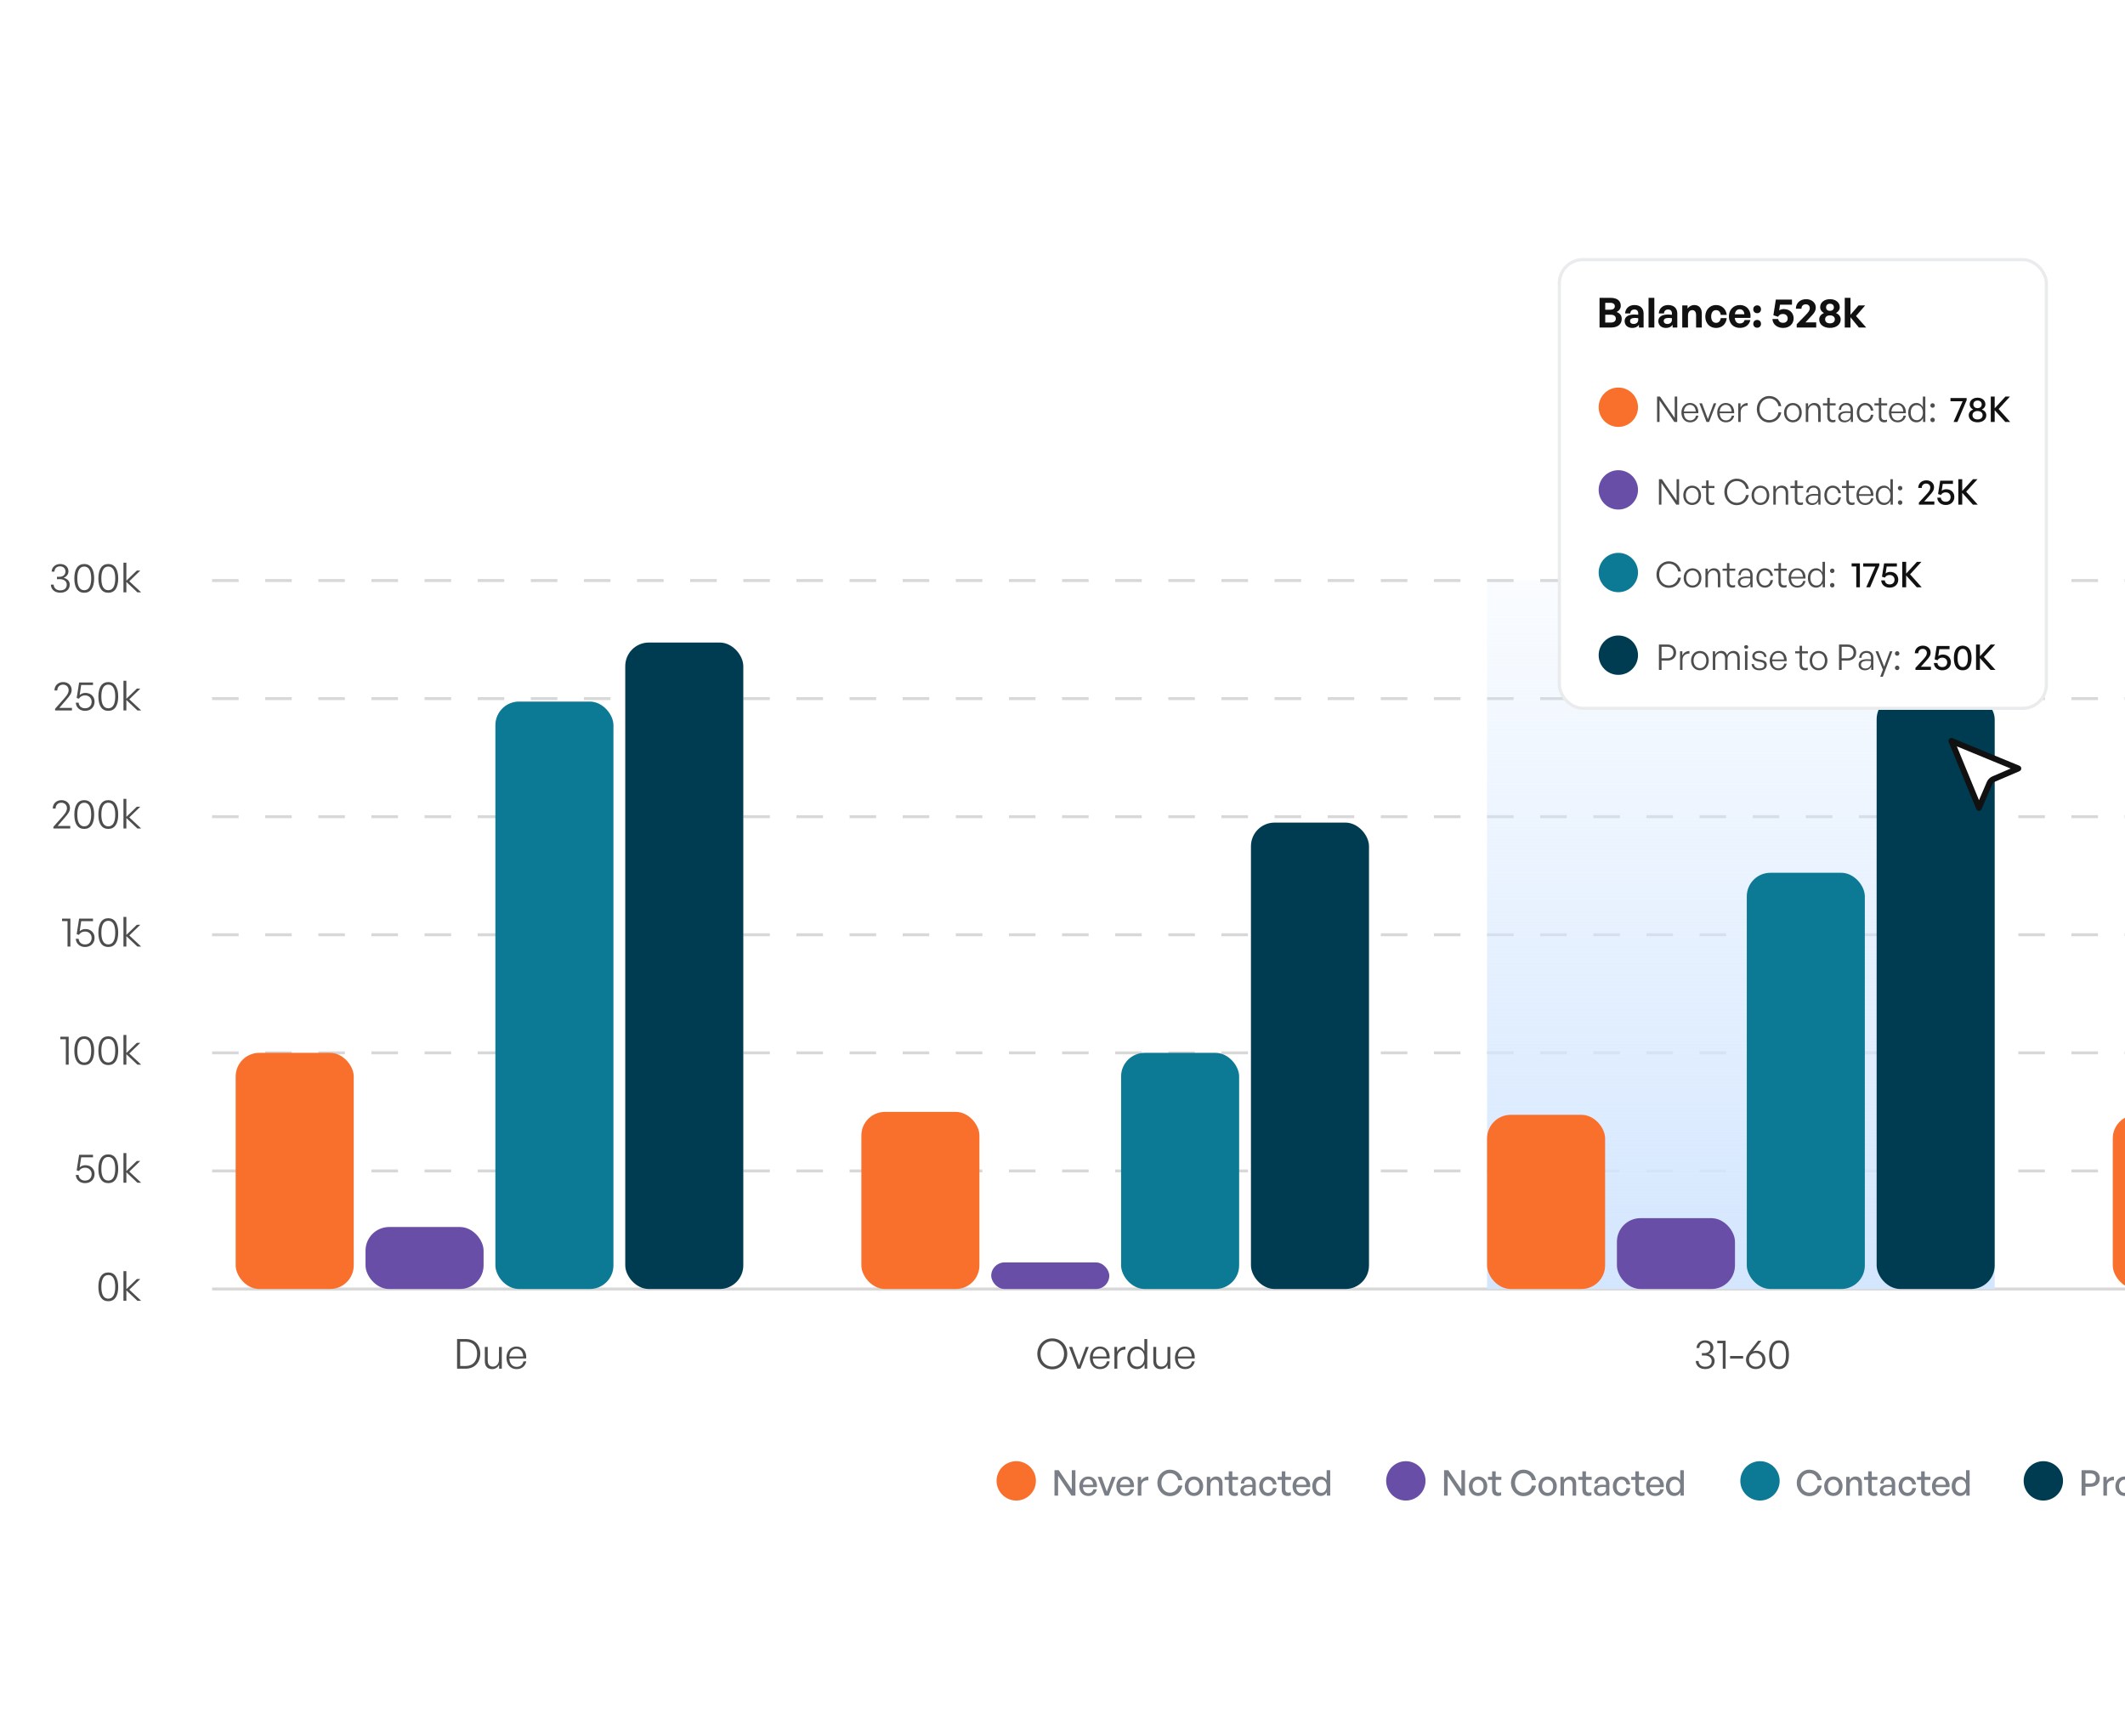 <?xml version="1.0" encoding="UTF-8"?> <svg xmlns="http://www.w3.org/2000/svg" width="720" height="588" viewBox="0 0 720 588" fill="none"><path d="M20.435 200.793C18.559 200.793 17.271 199.687 17.229 198.049H18.181C18.237 199.239 19.119 199.995 20.435 199.995C21.793 199.995 22.619 199.253 22.619 198.063C22.619 196.929 21.695 196.201 20.239 196.201H19.301V195.389H20.211C21.373 195.389 22.185 194.647 22.185 193.583C22.185 192.561 21.429 191.861 20.351 191.861C19.231 191.861 18.489 192.561 18.433 193.653H17.495C17.537 192.169 18.769 191.063 20.379 191.063C22.059 191.063 23.193 192.085 23.193 193.541C23.193 194.521 22.605 195.305 21.569 195.739C22.871 196.061 23.627 196.901 23.627 198.049C23.627 199.673 22.339 200.793 20.435 200.793ZM25.185 195.949C25.185 192.813 26.389 191.063 28.545 191.063C30.687 191.063 31.905 192.813 31.905 195.949C31.905 199.085 30.715 200.807 28.545 200.807C26.361 200.807 25.185 199.085 25.185 195.949ZM26.193 195.949C26.193 198.553 26.991 199.939 28.545 199.939C30.071 199.939 30.897 198.567 30.897 195.949C30.897 193.317 30.071 191.931 28.545 191.931C27.019 191.931 26.193 193.303 26.193 195.949ZM33.333 195.949C33.333 192.813 34.537 191.063 36.693 191.063C38.835 191.063 40.053 192.813 40.053 195.949C40.053 199.085 38.863 200.807 36.693 200.807C34.509 200.807 33.333 199.085 33.333 195.949ZM34.341 195.949C34.341 198.553 35.139 199.939 36.693 199.939C38.219 199.939 39.045 198.567 39.045 195.949C39.045 193.317 38.219 191.931 36.693 191.931C35.167 191.931 34.341 193.303 34.341 195.949ZM42.812 200.667H41.832V190.615H42.812V196.719L46.368 193.289H47.53L43.806 196.901L47.838 200.667H46.564L42.812 197.125V200.667Z" fill="#4D4D4D"></path><path d="M24.377 239.799V240.667H18.665V240.107L21.689 236.691C22.837 235.389 23.256 234.689 23.256 233.779C23.256 232.715 22.473 231.931 21.366 231.931C20.218 231.931 19.407 232.729 19.407 233.905H18.454C18.454 232.253 19.672 231.063 21.409 231.063C23.061 231.063 24.279 232.169 24.279 233.695C24.279 234.717 23.872 235.487 22.416 237.111L20.107 239.799H24.377ZM28.783 240.807C27.061 240.807 25.745 239.645 25.689 238.035H26.641C26.725 239.197 27.593 239.939 28.783 239.939C30.225 239.939 31.051 239.043 31.051 237.713C31.051 236.523 30.155 235.571 28.811 235.571C27.901 235.571 27.201 235.963 26.739 236.691L25.983 236.467L26.809 231.203H31.513V232.057H27.509L26.991 235.473C27.565 234.955 28.209 234.731 28.937 234.731C30.869 234.731 32.045 236.075 32.045 237.699C32.045 239.477 30.813 240.807 28.783 240.807ZM33.333 235.949C33.333 232.813 34.537 231.063 36.693 231.063C38.835 231.063 40.053 232.813 40.053 235.949C40.053 239.085 38.863 240.807 36.693 240.807C34.509 240.807 33.333 239.085 33.333 235.949ZM34.341 235.949C34.341 238.553 35.139 239.939 36.693 239.939C38.219 239.939 39.045 238.567 39.045 235.949C39.045 233.317 38.219 231.931 36.693 231.931C35.167 231.931 34.341 233.303 34.341 235.949ZM42.812 240.667H41.832V230.615H42.812V236.719L46.368 233.289H47.53L43.806 236.901L47.838 240.667H46.564L42.812 237.125V240.667Z" fill="#4D4D4D"></path><path d="M23.802 279.799V280.667H18.09V280.107L21.114 276.691C22.262 275.389 22.682 274.689 22.682 273.779C22.682 272.715 21.898 271.931 20.792 271.931C19.644 271.931 18.832 272.729 18.832 273.905H17.88C17.88 272.253 19.098 271.063 20.834 271.063C22.486 271.063 23.704 272.169 23.704 273.695C23.704 274.717 23.298 275.487 21.842 277.111L19.532 279.799H23.802ZM25.185 275.949C25.185 272.813 26.389 271.063 28.545 271.063C30.687 271.063 31.905 272.813 31.905 275.949C31.905 279.085 30.715 280.807 28.545 280.807C26.361 280.807 25.185 279.085 25.185 275.949ZM26.193 275.949C26.193 278.553 26.991 279.939 28.545 279.939C30.071 279.939 30.897 278.567 30.897 275.949C30.897 273.317 30.071 271.931 28.545 271.931C27.019 271.931 26.193 273.303 26.193 275.949ZM33.333 275.949C33.333 272.813 34.537 271.063 36.693 271.063C38.835 271.063 40.053 272.813 40.053 275.949C40.053 279.085 38.863 280.807 36.693 280.807C34.509 280.807 33.333 279.085 33.333 275.949ZM34.341 275.949C34.341 278.553 35.139 279.939 36.693 279.939C38.219 279.939 39.045 278.567 39.045 275.949C39.045 273.317 38.219 271.931 36.693 271.931C35.167 271.931 34.341 273.303 34.341 275.949ZM42.812 280.667H41.832V270.615H42.812V276.719L46.368 273.289H47.53L43.806 276.901L47.838 280.667H46.564L42.812 277.125V280.667Z" fill="#4D4D4D"></path><path d="M23.846 320.667H22.88V312.043H21.018V311.203H23.846V320.667ZM28.783 320.807C27.061 320.807 25.745 319.645 25.689 318.035H26.641C26.725 319.197 27.593 319.939 28.783 319.939C30.225 319.939 31.051 319.043 31.051 317.713C31.051 316.523 30.155 315.571 28.811 315.571C27.901 315.571 27.201 315.963 26.739 316.691L25.983 316.467L26.809 311.203H31.513V312.057H27.509L26.991 315.473C27.565 314.955 28.209 314.731 28.937 314.731C30.869 314.731 32.045 316.075 32.045 317.699C32.045 319.477 30.813 320.807 28.783 320.807ZM33.333 315.949C33.333 312.813 34.537 311.063 36.693 311.063C38.835 311.063 40.053 312.813 40.053 315.949C40.053 319.085 38.863 320.807 36.693 320.807C34.509 320.807 33.333 319.085 33.333 315.949ZM34.341 315.949C34.341 318.553 35.139 319.939 36.693 319.939C38.219 319.939 39.045 318.567 39.045 315.949C39.045 313.317 38.219 311.931 36.693 311.931C35.167 311.931 34.341 313.303 34.341 315.949ZM42.812 320.667H41.832V310.615H42.812V316.719L46.368 313.289H47.53L43.806 316.901L47.838 320.667H46.564L42.812 317.125V320.667Z" fill="#4D4D4D"></path><path d="M23.271 360.667H22.305V352.043H20.443V351.203H23.271V360.667ZM25.185 355.949C25.185 352.813 26.389 351.063 28.545 351.063C30.687 351.063 31.905 352.813 31.905 355.949C31.905 359.085 30.715 360.807 28.545 360.807C26.361 360.807 25.185 359.085 25.185 355.949ZM26.193 355.949C26.193 358.553 26.991 359.939 28.545 359.939C30.071 359.939 30.897 358.567 30.897 355.949C30.897 353.317 30.071 351.931 28.545 351.931C27.019 351.931 26.193 353.303 26.193 355.949ZM33.333 355.949C33.333 352.813 34.537 351.063 36.693 351.063C38.835 351.063 40.053 352.813 40.053 355.949C40.053 359.085 38.863 360.807 36.693 360.807C34.509 360.807 33.333 359.085 33.333 355.949ZM34.341 355.949C34.341 358.553 35.139 359.939 36.693 359.939C38.219 359.939 39.045 358.567 39.045 355.949C39.045 353.317 38.219 351.931 36.693 351.931C35.167 351.931 34.341 353.303 34.341 355.949ZM42.812 360.667H41.832V350.615H42.812V356.719L46.368 353.289H47.53L43.806 356.901L47.838 360.667H46.564L42.812 357.125V360.667Z" fill="#4D4D4D"></path><path d="M28.783 400.807C27.061 400.807 25.745 399.645 25.689 398.035H26.641C26.725 399.197 27.593 399.939 28.783 399.939C30.225 399.939 31.051 399.043 31.051 397.713C31.051 396.523 30.155 395.571 28.811 395.571C27.901 395.571 27.201 395.963 26.739 396.691L25.983 396.467L26.809 391.203H31.513V392.057H27.509L26.991 395.473C27.565 394.955 28.209 394.731 28.937 394.731C30.869 394.731 32.045 396.075 32.045 397.699C32.045 399.477 30.813 400.807 28.783 400.807ZM33.333 395.949C33.333 392.813 34.537 391.063 36.693 391.063C38.835 391.063 40.053 392.813 40.053 395.949C40.053 399.085 38.863 400.807 36.693 400.807C34.509 400.807 33.333 399.085 33.333 395.949ZM34.341 395.949C34.341 398.553 35.139 399.939 36.693 399.939C38.219 399.939 39.045 398.567 39.045 395.949C39.045 393.317 38.219 391.931 36.693 391.931C35.167 391.931 34.341 393.303 34.341 395.949ZM42.812 400.667H41.832V390.615H42.812V396.719L46.368 393.289H47.53L43.806 396.901L47.838 400.667H46.564L42.812 397.125V400.667Z" fill="#4D4D4D"></path><path d="M33.333 435.949C33.333 432.813 34.537 431.063 36.693 431.063C38.835 431.063 40.053 432.813 40.053 435.949C40.053 439.085 38.863 440.807 36.693 440.807C34.509 440.807 33.333 439.085 33.333 435.949ZM34.341 435.949C34.341 438.553 35.139 439.939 36.693 439.939C38.219 439.939 39.045 438.567 39.045 435.949C39.045 433.317 38.219 431.931 36.693 431.931C35.167 431.931 34.341 433.303 34.341 435.949ZM42.812 440.667H41.832V430.615H42.812V436.719L46.368 433.289H47.53L43.806 436.901L47.838 440.667H46.564L42.812 437.125V440.667Z" fill="#4D4D4D"></path><path d="M71.85 196.667H1107.85" stroke="#D8D8D8" stroke-dasharray="9 9"></path><path d="M71.85 236.667H1107.85" stroke="#D8D8D8" stroke-dasharray="9 9"></path><path d="M71.85 276.667H1107.85" stroke="#D8D8D8" stroke-dasharray="9 9"></path><path d="M71.85 316.667H1107.85" stroke="#D8D8D8" stroke-dasharray="9 9"></path><path d="M71.85 356.667H1107.85" stroke="#D8D8D8" stroke-dasharray="9 9"></path><path d="M71.85 396.667H1107.85" stroke="#D8D8D8" stroke-dasharray="9 9"></path><path d="M71.85 436.667H1107.85" stroke="#D8D8D8"></path><rect x="79.85" y="356.667" width="40" height="80" rx="8" fill="#F8702C"></rect><rect x="123.85" y="415.667" width="40" height="21" rx="8" fill="#684EA6"></rect><rect x="167.85" y="237.667" width="40" height="199" rx="8" fill="#0D7A95"></rect><rect x="211.85" y="217.667" width="40" height="219" rx="8" fill="#003C51"></rect><path d="M157.724 463.667H154.868V453.615H157.724C160.944 453.615 162.722 455.659 162.722 458.599C162.722 461.497 160.874 463.667 157.724 463.667ZM155.918 454.525V462.757H157.696C160.244 462.757 161.658 461.091 161.658 458.599C161.658 456.121 160.272 454.525 157.696 454.525H155.918ZM169.059 460.685V456.289H170.025V463.667H169.115V462.337C168.737 463.191 167.841 463.807 166.763 463.807C165.265 463.807 164.271 462.953 164.271 461.091V456.289H165.251V460.881C165.251 462.379 165.993 462.953 167.029 462.953C168.205 462.953 169.059 462.001 169.059 460.685ZM175.046 463.807C172.974 463.807 171.602 462.253 171.602 459.915C171.602 457.759 173.03 456.149 174.99 456.149C177.09 456.149 178.462 457.843 178.294 460.209H172.582C172.666 461.959 173.59 463.037 175.032 463.037C176.264 463.037 177.118 462.351 177.356 461.175H178.322C177.986 462.813 176.74 463.807 175.046 463.807ZM174.976 456.905C173.646 456.905 172.708 457.927 172.582 459.537H177.272C177.188 457.885 176.334 456.905 174.976 456.905Z" fill="#4D4D4D"></path><rect x="291.85" y="376.667" width="40" height="60" rx="8" fill="#F8702C"></rect><rect x="335.85" y="427.667" width="40" height="9" rx="4.5" fill="#684EA6"></rect><rect x="379.85" y="356.667" width="40" height="80" rx="8" fill="#0D7A95"></rect><rect x="423.85" y="278.667" width="40" height="158" rx="8" fill="#003C51"></rect><path d="M356.536 463.877C353.624 463.877 351.468 461.553 351.468 458.627C351.468 455.701 353.624 453.405 356.536 453.405C359.448 453.405 361.618 455.701 361.618 458.627C361.618 461.553 359.448 463.877 356.536 463.877ZM356.536 462.939C358.916 462.939 360.526 461.035 360.526 458.627C360.526 456.219 358.916 454.343 356.536 454.343C354.17 454.343 352.546 456.219 352.546 458.627C352.546 461.035 354.17 462.939 356.536 462.939ZM368.908 456.289L366.066 463.667H365.044L362.23 456.289H363.28L365.59 462.519L367.9 456.289H368.908ZM372.726 463.807C370.654 463.807 369.282 462.253 369.282 459.915C369.282 457.759 370.71 456.149 372.67 456.149C374.77 456.149 376.142 457.843 375.974 460.209H370.262C370.346 461.959 371.27 463.037 372.712 463.037C373.944 463.037 374.798 462.351 375.036 461.175H376.002C375.666 462.813 374.42 463.807 372.726 463.807ZM372.656 456.905C371.326 456.905 370.388 457.927 370.262 459.537H374.952C374.868 457.885 374.014 456.905 372.656 456.905ZM378.573 459.719V463.667H377.593V456.289H378.503V457.969C379.007 456.877 380.099 456.177 381.317 456.177V457.199C379.763 457.143 378.573 458.109 378.573 459.719ZM381.956 459.971C381.956 457.703 383.216 456.149 385.204 456.149C386.31 456.149 387.248 456.779 387.738 457.829V453.615H388.718V463.667H387.808V462.113C387.29 463.191 386.338 463.807 385.204 463.807C383.216 463.807 381.956 462.239 381.956 459.971ZM382.95 459.971C382.95 461.847 383.902 462.953 385.344 462.953C386.772 462.953 387.752 461.791 387.752 459.943C387.752 458.081 386.744 457.003 385.344 457.003C383.902 457.003 382.95 458.095 382.95 459.971ZM395.559 460.685V456.289H396.525V463.667H395.615V462.337C395.237 463.191 394.341 463.807 393.263 463.807C391.765 463.807 390.771 462.953 390.771 461.091V456.289H391.751V460.881C391.751 462.379 392.493 462.953 393.529 462.953C394.705 462.953 395.559 462.001 395.559 460.685ZM401.546 463.807C399.474 463.807 398.102 462.253 398.102 459.915C398.102 457.759 399.53 456.149 401.49 456.149C403.59 456.149 404.962 457.843 404.794 460.209H399.082C399.166 461.959 400.09 463.037 401.532 463.037C402.764 463.037 403.618 462.351 403.856 461.175H404.822C404.486 462.813 403.24 463.807 401.546 463.807ZM401.476 456.905C400.146 456.905 399.208 457.927 399.082 459.537H403.772C403.688 457.885 402.834 456.905 401.476 456.905Z" fill="#4D4D4D"></path><rect x="503.85" y="196.667" width="172" height="240" fill="url(#paint0_linear_1_5248)"></rect><rect x="503.85" y="377.667" width="40" height="59" rx="8" fill="#F8702C"></rect><rect x="547.85" y="412.667" width="40" height="24" rx="8" fill="#684EA6"></rect><rect x="591.85" y="295.667" width="40" height="141" rx="8" fill="#0D7A95"></rect><rect x="635.85" y="235.667" width="40" height="201" rx="8" fill="#003C51"></rect><path d="M577.767 463.793C575.891 463.793 574.603 462.687 574.561 461.049H575.513C575.569 462.239 576.451 462.995 577.767 462.995C579.125 462.995 579.951 462.253 579.951 461.063C579.951 459.929 579.027 459.201 577.571 459.201H576.633V458.389H577.543C578.705 458.389 579.517 457.647 579.517 456.583C579.517 455.561 578.761 454.861 577.683 454.861C576.563 454.861 575.821 455.561 575.765 456.653H574.827C574.869 455.169 576.101 454.063 577.711 454.063C579.391 454.063 580.525 455.085 580.525 456.541C580.525 457.521 579.937 458.305 578.901 458.739C580.203 459.061 580.959 459.901 580.959 461.049C580.959 462.673 579.671 463.793 577.767 463.793ZM584.678 463.667H583.712V455.043H581.85V454.203H584.678V463.667ZM590.623 460.237H586.199V459.369H590.623V460.237ZM594.88 463.793C592.99 463.793 591.59 462.435 591.59 460.699C591.59 459.467 592.094 458.725 592.836 457.801L595.692 454.203H596.798L593.956 457.801C594.348 457.661 594.726 457.591 595.076 457.591C596.84 457.591 598.184 458.809 598.184 460.671C598.184 462.435 596.784 463.793 594.88 463.793ZM594.894 462.981C596.196 462.981 597.176 462.015 597.176 460.699C597.176 459.285 596.196 458.347 594.894 458.347C593.578 458.347 592.598 459.159 592.598 460.671C592.598 462.015 593.578 462.981 594.894 462.981ZM599.415 458.949C599.415 455.813 600.619 454.063 602.775 454.063C604.917 454.063 606.135 455.813 606.135 458.949C606.135 462.085 604.945 463.807 602.775 463.807C600.591 463.807 599.415 462.085 599.415 458.949ZM600.423 458.949C600.423 461.553 601.221 462.939 602.775 462.939C604.301 462.939 605.127 461.567 605.127 458.949C605.127 456.317 604.301 454.931 602.775 454.931C601.249 454.931 600.423 456.303 600.423 458.949Z" fill="#4D4D4D"></path><path opacity="0.16" d="M670.516 274.666L661.183 252L683.849 261.333L675.496 264.913C674.867 265.183 674.366 265.684 674.096 266.313L670.516 274.666Z" fill="#111111"></path><path d="M670.516 273.666L661.183 251L683.849 260.333L675.496 263.913C674.867 264.183 674.366 264.684 674.096 265.313L670.516 273.666Z" fill="white" stroke="#111111" stroke-width="2" stroke-linecap="round" stroke-linejoin="round"></path><rect x="715.85" y="377.667" width="40" height="59" rx="8" fill="#F8702C"></rect><path d="M344.33 495C340.65 495 337.663 497.986 337.663 501.666C337.663 505.346 340.65 508.333 344.33 508.333C348.01 508.333 350.996 505.346 350.996 501.666C350.996 497.986 348.016 495 344.33 495Z" fill="#F8702C"></path><path d="M363.046 506.667L358.51 499.935V506.667H357.286V498.051H358.726L363.154 504.603V498.051H364.378V506.667H363.046ZM368.759 506.787C366.923 506.787 365.687 505.455 365.687 503.451C365.687 501.567 366.971 500.187 368.723 500.187C370.619 500.187 371.879 501.723 371.663 503.787H366.923C367.019 505.083 367.667 505.839 368.735 505.839C369.635 505.839 370.259 505.347 370.463 504.519H371.663C371.351 505.935 370.259 506.787 368.759 506.787ZM368.699 501.099C367.727 501.099 367.067 501.795 366.935 502.983H370.379C370.319 501.807 369.683 501.099 368.699 501.099ZM378.032 500.307L375.644 506.667H374.324L371.936 500.307H373.244L375.008 505.275L376.796 500.307H378.032ZM381.31 506.787C379.474 506.787 378.238 505.455 378.238 503.451C378.238 501.567 379.522 500.187 381.274 500.187C383.17 500.187 384.43 501.723 384.214 503.787H379.474C379.57 505.083 380.218 505.839 381.286 505.839C382.186 505.839 382.81 505.347 383.014 504.519H384.214C383.902 505.935 382.81 506.787 381.31 506.787ZM381.25 501.099C380.278 501.099 379.618 501.795 379.486 502.983H382.93C382.87 501.807 382.234 501.099 381.25 501.099ZM386.714 503.415V506.667H385.502V500.307H386.63V501.651C387.074 500.775 388.034 500.223 389.078 500.223V501.483C387.71 501.411 386.714 502.011 386.714 503.415ZM396.397 506.847C393.997 506.847 392.137 504.891 392.137 502.347C392.137 499.815 393.997 497.871 396.397 497.871C398.557 497.871 400.285 499.311 400.609 501.435H399.205C398.965 500.043 397.837 499.059 396.409 499.059C394.705 499.059 393.505 500.439 393.505 502.347C393.505 504.279 394.705 505.659 396.409 505.659C397.837 505.659 398.965 504.663 399.205 503.271H400.609C400.285 505.407 398.557 506.847 396.397 506.847ZM404.549 506.787C402.749 506.787 401.429 505.371 401.429 503.487C401.429 501.603 402.749 500.187 404.549 500.187C406.349 500.187 407.669 501.603 407.669 503.487C407.669 505.371 406.349 506.787 404.549 506.787ZM404.549 505.719C405.593 505.719 406.421 504.879 406.421 503.487C406.421 502.095 405.593 501.267 404.549 501.267C403.505 501.267 402.689 502.095 402.689 503.487C402.689 504.879 403.505 505.719 404.549 505.719ZM410.116 503.079V506.667H408.904V500.307H410.032V501.363C410.464 500.655 411.184 500.187 412.06 500.187C413.368 500.187 414.232 501.027 414.232 502.551V506.667H413.02V502.959C413.02 501.867 412.54 501.255 411.64 501.255C410.812 501.255 410.116 501.951 410.116 503.079ZM419.407 505.491V506.559C419.035 506.727 418.711 506.787 418.327 506.787C417.151 506.787 416.335 506.151 416.335 504.747V501.339H414.931V500.307H416.335V498.423H417.547V500.307H419.467V501.339H417.547V504.471C417.547 505.347 417.967 505.659 418.615 505.659C418.903 505.659 419.155 505.611 419.407 505.491ZM424.475 506.667V505.683C424.079 506.391 423.371 506.787 422.435 506.787C421.115 506.787 420.251 506.031 420.251 504.867C420.251 503.619 421.247 502.971 423.143 502.971C423.515 502.971 423.815 502.983 424.331 503.043V502.575C424.331 501.663 423.839 501.147 422.999 501.147C422.111 501.147 421.571 501.675 421.535 502.563H420.431C420.491 501.135 421.511 500.187 422.999 500.187C424.571 500.187 425.483 501.075 425.483 502.587V506.667H424.475ZM421.403 504.831C421.403 505.491 421.895 505.923 422.675 505.923C423.695 505.923 424.331 505.287 424.331 504.315V503.799C423.863 503.739 423.527 503.727 423.215 503.727C422.003 503.727 421.403 504.087 421.403 504.831ZM429.612 506.799C427.872 506.799 426.648 505.431 426.648 503.487C426.648 501.567 427.896 500.187 429.612 500.187C431.184 500.187 432.324 501.231 432.552 502.887H431.28C431.148 501.867 430.512 501.255 429.624 501.255C428.58 501.255 427.896 502.143 427.896 503.487C427.896 504.843 428.58 505.719 429.624 505.719C430.524 505.719 431.148 505.119 431.292 504.087H432.552C432.336 505.767 431.208 506.799 429.612 506.799ZM437.36 505.491V506.559C436.988 506.727 436.664 506.787 436.28 506.787C435.104 506.787 434.288 506.151 434.288 504.747V501.339H432.884V500.307H434.288V498.423H435.5V500.307H437.42V501.339H435.5V504.471C435.5 505.347 435.92 505.659 436.568 505.659C436.856 505.659 437.108 505.611 437.36 505.491ZM441.017 506.787C439.181 506.787 437.945 505.455 437.945 503.451C437.945 501.567 439.229 500.187 440.981 500.187C442.877 500.187 444.137 501.723 443.921 503.787H439.181C439.277 505.083 439.925 505.839 440.993 505.839C441.893 505.839 442.517 505.347 442.721 504.519H443.921C443.609 505.935 442.517 506.787 441.017 506.787ZM440.957 501.099C439.985 501.099 439.325 501.795 439.193 502.983H442.637C442.577 501.807 441.941 501.099 440.957 501.099ZM444.636 503.487C444.636 501.555 445.74 500.187 447.456 500.187C448.308 500.187 449.052 500.619 449.496 501.399V498.051H450.708V506.667H449.58V505.527C449.124 506.331 448.356 506.787 447.456 506.787C445.74 506.787 444.636 505.395 444.636 503.487ZM445.896 503.487C445.896 504.903 446.64 505.707 447.696 505.707C448.728 505.707 449.496 504.867 449.496 503.463C449.496 502.035 448.704 501.255 447.696 501.255C446.64 501.255 445.896 502.047 445.896 503.487Z" fill="#7A7E86"></path><path d="M476.33 495C472.65 495 469.663 497.986 469.663 501.666C469.663 505.346 472.65 508.333 476.33 508.333C480.01 508.333 482.996 505.346 482.996 501.666C482.996 497.986 480.016 495 476.33 495Z" fill="#684EA6"></path><path d="M495.046 506.667L490.51 499.935V506.667H489.286V498.051H490.726L495.154 504.603V498.051H496.378V506.667H495.046ZM500.807 506.787C499.007 506.787 497.687 505.371 497.687 503.487C497.687 501.603 499.007 500.187 500.807 500.187C502.607 500.187 503.927 501.603 503.927 503.487C503.927 505.371 502.607 506.787 500.807 506.787ZM500.807 505.719C501.851 505.719 502.679 504.879 502.679 503.487C502.679 502.095 501.851 501.267 500.807 501.267C499.763 501.267 498.947 502.095 498.947 503.487C498.947 504.879 499.763 505.719 500.807 505.719ZM508.633 505.491V506.559C508.261 506.727 507.937 506.787 507.553 506.787C506.377 506.787 505.561 506.151 505.561 504.747V501.339H504.157V500.307H505.561V498.423H506.773V500.307H508.693V501.339H506.773V504.471C506.773 505.347 507.193 505.659 507.841 505.659C508.129 505.659 508.381 505.611 508.633 505.491ZM516.21 506.847C513.81 506.847 511.95 504.891 511.95 502.347C511.95 499.815 513.81 497.871 516.21 497.871C518.37 497.871 520.098 499.311 520.422 501.435H519.018C518.778 500.043 517.65 499.059 516.222 499.059C514.518 499.059 513.318 500.439 513.318 502.347C513.318 504.279 514.518 505.659 516.222 505.659C517.65 505.659 518.778 504.663 519.018 503.271H520.422C520.098 505.407 518.37 506.847 516.21 506.847ZM524.361 506.787C522.561 506.787 521.241 505.371 521.241 503.487C521.241 501.603 522.561 500.187 524.361 500.187C526.161 500.187 527.481 501.603 527.481 503.487C527.481 505.371 526.161 506.787 524.361 506.787ZM524.361 505.719C525.405 505.719 526.233 504.879 526.233 503.487C526.233 502.095 525.405 501.267 524.361 501.267C523.317 501.267 522.501 502.095 522.501 503.487C522.501 504.879 523.317 505.719 524.361 505.719ZM529.929 503.079V506.667H528.717V500.307H529.845V501.363C530.277 500.655 530.997 500.187 531.873 500.187C533.181 500.187 534.045 501.027 534.045 502.551V506.667H532.833V502.959C532.833 501.867 532.353 501.255 531.453 501.255C530.625 501.255 529.929 501.951 529.929 503.079ZM539.219 505.491V506.559C538.847 506.727 538.523 506.787 538.139 506.787C536.963 506.787 536.147 506.151 536.147 504.747V501.339H534.743V500.307H536.147V498.423H537.359V500.307H539.279V501.339H537.359V504.471C537.359 505.347 537.779 505.659 538.427 505.659C538.715 505.659 538.967 505.611 539.219 505.491ZM544.288 506.667V505.683C543.892 506.391 543.184 506.787 542.248 506.787C540.928 506.787 540.064 506.031 540.064 504.867C540.064 503.619 541.06 502.971 542.956 502.971C543.328 502.971 543.628 502.983 544.144 503.043V502.575C544.144 501.663 543.652 501.147 542.812 501.147C541.924 501.147 541.384 501.675 541.348 502.563H540.244C540.304 501.135 541.324 500.187 542.812 500.187C544.384 500.187 545.296 501.075 545.296 502.587V506.667H544.288ZM541.216 504.831C541.216 505.491 541.708 505.923 542.488 505.923C543.508 505.923 544.144 505.287 544.144 504.315V503.799C543.676 503.739 543.34 503.727 543.028 503.727C541.816 503.727 541.216 504.087 541.216 504.831ZM549.424 506.799C547.684 506.799 546.46 505.431 546.46 503.487C546.46 501.567 547.708 500.187 549.424 500.187C550.996 500.187 552.136 501.231 552.364 502.887H551.092C550.96 501.867 550.324 501.255 549.436 501.255C548.392 501.255 547.708 502.143 547.708 503.487C547.708 504.843 548.392 505.719 549.436 505.719C550.336 505.719 550.96 505.119 551.104 504.087H552.364C552.148 505.767 551.02 506.799 549.424 506.799ZM557.172 505.491V506.559C556.8 506.727 556.476 506.787 556.092 506.787C554.916 506.787 554.1 506.151 554.1 504.747V501.339H552.696V500.307H554.1V498.423H555.312V500.307H557.232V501.339H555.312V504.471C555.312 505.347 555.732 505.659 556.38 505.659C556.668 505.659 556.92 505.611 557.172 505.491ZM560.829 506.787C558.993 506.787 557.757 505.455 557.757 503.451C557.757 501.567 559.041 500.187 560.793 500.187C562.689 500.187 563.949 501.723 563.733 503.787H558.993C559.089 505.083 559.737 505.839 560.805 505.839C561.705 505.839 562.329 505.347 562.533 504.519H563.733C563.421 505.935 562.329 506.787 560.829 506.787ZM560.769 501.099C559.797 501.099 559.137 501.795 559.005 502.983H562.449C562.389 501.807 561.753 501.099 560.769 501.099ZM564.448 503.487C564.448 501.555 565.552 500.187 567.268 500.187C568.12 500.187 568.864 500.619 569.308 501.399V498.051H570.52V506.667H569.392V505.527C568.936 506.331 568.168 506.787 567.268 506.787C565.552 506.787 564.448 505.395 564.448 503.487ZM565.708 503.487C565.708 504.903 566.452 505.707 567.508 505.707C568.54 505.707 569.308 504.867 569.308 503.463C569.308 502.035 568.516 501.255 567.508 501.255C566.452 501.255 565.708 502.047 565.708 503.487Z" fill="#7A7E86"></path><path d="M596.33 495C592.65 495 589.663 497.986 589.663 501.666C589.663 505.346 592.65 508.333 596.33 508.333C600.01 508.333 602.996 505.346 602.996 501.666C602.996 497.986 600.016 495 596.33 495Z" fill="#0D7A95"></path><path d="M613.042 506.847C610.642 506.847 608.782 504.891 608.782 502.347C608.782 499.815 610.642 497.871 613.042 497.871C615.202 497.871 616.93 499.311 617.254 501.435H615.85C615.61 500.043 614.482 499.059 613.054 499.059C611.35 499.059 610.15 500.439 610.15 502.347C610.15 504.279 611.35 505.659 613.054 505.659C614.482 505.659 615.61 504.663 615.85 503.271H617.254C616.93 505.407 615.202 506.847 613.042 506.847ZM621.193 506.787C619.393 506.787 618.073 505.371 618.073 503.487C618.073 501.603 619.393 500.187 621.193 500.187C622.993 500.187 624.313 501.603 624.313 503.487C624.313 505.371 622.993 506.787 621.193 506.787ZM621.193 505.719C622.237 505.719 623.065 504.879 623.065 503.487C623.065 502.095 622.237 501.267 621.193 501.267C620.149 501.267 619.333 502.095 619.333 503.487C619.333 504.879 620.149 505.719 621.193 505.719ZM626.761 503.079V506.667H625.549V500.307H626.677V501.363C627.109 500.655 627.829 500.187 628.705 500.187C630.013 500.187 630.877 501.027 630.877 502.551V506.667H629.665V502.959C629.665 501.867 629.185 501.255 628.285 501.255C627.457 501.255 626.761 501.951 626.761 503.079ZM636.051 505.491V506.559C635.679 506.727 635.355 506.787 634.971 506.787C633.795 506.787 632.979 506.151 632.979 504.747V501.339H631.575V500.307H632.979V498.423H634.191V500.307H636.111V501.339H634.191V504.471C634.191 505.347 634.611 505.659 635.259 505.659C635.547 505.659 635.799 505.611 636.051 505.491ZM641.12 506.667V505.683C640.724 506.391 640.016 506.787 639.08 506.787C637.76 506.787 636.896 506.031 636.896 504.867C636.896 503.619 637.892 502.971 639.788 502.971C640.16 502.971 640.46 502.983 640.976 503.043V502.575C640.976 501.663 640.484 501.147 639.644 501.147C638.756 501.147 638.216 501.675 638.18 502.563H637.076C637.136 501.135 638.156 500.187 639.644 500.187C641.216 500.187 642.128 501.075 642.128 502.587V506.667H641.12ZM638.048 504.831C638.048 505.491 638.54 505.923 639.32 505.923C640.34 505.923 640.976 505.287 640.976 504.315V503.799C640.508 503.739 640.172 503.727 639.86 503.727C638.648 503.727 638.048 504.087 638.048 504.831ZM646.256 506.799C644.516 506.799 643.292 505.431 643.292 503.487C643.292 501.567 644.54 500.187 646.256 500.187C647.828 500.187 648.968 501.231 649.196 502.887H647.924C647.792 501.867 647.156 501.255 646.268 501.255C645.224 501.255 644.54 502.143 644.54 503.487C644.54 504.843 645.224 505.719 646.268 505.719C647.168 505.719 647.792 505.119 647.936 504.087H649.196C648.98 505.767 647.852 506.799 646.256 506.799ZM654.004 505.491V506.559C653.632 506.727 653.308 506.787 652.924 506.787C651.748 506.787 650.932 506.151 650.932 504.747V501.339H649.528V500.307H650.932V498.423H652.144V500.307H654.064V501.339H652.144V504.471C652.144 505.347 652.564 505.659 653.212 505.659C653.5 505.659 653.752 505.611 654.004 505.491ZM657.661 506.787C655.825 506.787 654.589 505.455 654.589 503.451C654.589 501.567 655.873 500.187 657.625 500.187C659.521 500.187 660.781 501.723 660.565 503.787H655.825C655.921 505.083 656.569 505.839 657.637 505.839C658.537 505.839 659.161 505.347 659.365 504.519H660.565C660.253 505.935 659.161 506.787 657.661 506.787ZM657.601 501.099C656.629 501.099 655.969 501.795 655.837 502.983H659.281C659.221 501.807 658.585 501.099 657.601 501.099ZM661.28 503.487C661.28 501.555 662.384 500.187 664.1 500.187C664.952 500.187 665.696 500.619 666.14 501.399V498.051H667.352V506.667H666.224V505.527C665.768 506.331 665 506.787 664.1 506.787C662.384 506.787 661.28 505.395 661.28 503.487ZM662.54 503.487C662.54 504.903 663.284 505.707 664.34 505.707C665.372 505.707 666.14 504.867 666.14 503.463C666.14 502.035 665.348 501.255 664.34 501.255C663.284 501.255 662.54 502.047 662.54 503.487Z" fill="#7A7E86"></path><path d="M692.33 495C688.65 495 685.663 497.986 685.663 501.666C685.663 505.346 688.65 508.333 692.33 508.333C696.01 508.333 698.996 505.346 698.996 501.666C698.996 497.986 696.016 495 692.33 495Z" fill="#003C51"></path><path d="M708.274 503.667H706.606V506.667H705.286V498.051H708.274C710.206 498.051 711.454 499.035 711.454 500.835C711.454 502.647 710.206 503.667 708.274 503.667ZM708.262 499.167H706.606V502.551H708.262C709.426 502.551 710.134 501.915 710.134 500.847C710.134 499.779 709.426 499.167 708.262 499.167ZM713.89 503.415V506.667H712.678V500.307H713.806V501.651C714.25 500.775 715.21 500.223 716.254 500.223V501.483C714.886 501.411 713.89 502.011 713.89 503.415ZM719.854 506.787C718.054 506.787 716.734 505.371 716.734 503.487C716.734 501.603 718.054 500.187 719.854 500.187C721.654 500.187 722.974 501.603 722.974 503.487C722.974 505.371 721.654 506.787 719.854 506.787ZM719.854 505.719C720.898 505.719 721.726 504.879 721.726 503.487C721.726 502.095 720.898 501.267 719.854 501.267C718.81 501.267 717.994 502.095 717.994 503.487C717.994 504.879 718.81 505.719 719.854 505.719ZM725.421 506.667H724.209V500.307H725.337V501.363C725.769 500.631 726.453 500.187 727.329 500.187C728.265 500.187 728.973 500.667 729.261 501.507C729.705 500.691 730.437 500.187 731.409 500.187C732.717 500.187 733.557 501.039 733.557 502.551V506.667H732.345V502.935C732.345 501.879 731.877 501.255 730.989 501.255C730.161 501.255 729.489 501.951 729.489 503.019V506.667H728.277V502.935C728.277 501.879 727.809 501.255 726.921 501.255C726.081 501.255 725.421 501.951 725.421 503.019V506.667ZM736.654 498.831C736.654 499.287 736.294 499.635 735.778 499.635C735.262 499.635 734.89 499.287 734.89 498.831C734.89 498.363 735.262 498.027 735.778 498.027C736.294 498.027 736.654 498.363 736.654 498.831ZM736.39 506.667H735.178V500.307H736.39V506.667ZM743.112 504.771C743.112 506.019 742.14 506.787 740.448 506.787C738.768 506.787 737.772 505.959 737.652 504.591H738.816C738.864 505.383 739.5 505.875 740.472 505.875C741.324 505.875 741.888 505.575 741.888 504.975C741.888 504.447 741.564 504.219 740.772 504.063L739.74 503.871C738.564 503.643 737.904 503.043 737.904 502.083C737.904 500.967 738.876 500.187 740.352 500.187C741.876 500.187 742.908 501.003 743.016 502.311H741.852C741.78 501.543 741.216 501.099 740.364 501.099C739.596 501.099 739.08 501.423 739.08 501.975C739.08 502.491 739.404 502.731 740.172 502.875L741.252 503.079C742.512 503.307 743.112 503.859 743.112 504.771ZM747.052 506.787C745.216 506.787 743.98 505.455 743.98 503.451C743.98 501.567 745.264 500.187 747.016 500.187C748.912 500.187 750.172 501.723 749.956 503.787H745.216C745.312 505.083 745.96 505.839 747.028 505.839C747.928 505.839 748.552 505.347 748.756 504.519H749.956C749.644 505.935 748.552 506.787 747.052 506.787ZM746.992 501.099C746.02 501.099 745.36 501.795 745.228 502.983H748.672C748.612 501.807 747.976 501.099 746.992 501.099ZM757.34 505.491V506.559C756.968 506.727 756.644 506.787 756.26 506.787C755.084 506.787 754.268 506.151 754.268 504.747V501.339H752.864V500.307H754.268V498.423H755.48V500.307H757.4V501.339H755.48V504.471C755.48 505.347 755.9 505.659 756.548 505.659C756.836 505.659 757.088 505.611 757.34 505.491ZM761.045 506.787C759.245 506.787 757.925 505.371 757.925 503.487C757.925 501.603 759.245 500.187 761.045 500.187C762.845 500.187 764.165 501.603 764.165 503.487C764.165 505.371 762.845 506.787 761.045 506.787ZM761.045 505.719C762.089 505.719 762.917 504.879 762.917 503.487C762.917 502.095 762.089 501.267 761.045 501.267C760.001 501.267 759.185 502.095 759.185 503.487C759.185 504.879 760.001 505.719 761.045 505.719ZM770.992 503.667H769.324V506.667H768.004V498.051H770.992C772.924 498.051 774.172 499.035 774.172 500.835C774.172 502.647 772.924 503.667 770.992 503.667ZM770.98 499.167H769.324V502.551H770.98C772.144 502.551 772.852 501.915 772.852 500.847C772.852 499.779 772.144 499.167 770.98 499.167ZM779.131 506.667V505.683C778.735 506.391 778.027 506.787 777.091 506.787C775.771 506.787 774.907 506.031 774.907 504.867C774.907 503.619 775.903 502.971 777.799 502.971C778.171 502.971 778.471 502.983 778.987 503.043V502.575C778.987 501.663 778.495 501.147 777.655 501.147C776.767 501.147 776.227 501.675 776.191 502.563H775.087C775.147 501.135 776.167 500.187 777.655 500.187C779.227 500.187 780.139 501.075 780.139 502.587V506.667H779.131ZM776.059 504.831C776.059 505.491 776.551 505.923 777.331 505.923C778.351 505.923 778.987 505.287 778.987 504.315V503.799C778.519 503.739 778.183 503.727 777.871 503.727C776.659 503.727 776.059 504.087 776.059 504.831ZM786.841 500.307L783.661 508.983H782.341L783.253 506.583L780.745 500.307H782.053L783.901 505.155L785.617 500.307H786.841Z" fill="#7A7E86"></path><g filter="url(#filter0_bd_1_5248)"><rect x="528.35" y="83.666" width="165" height="152" rx="8" fill="white"></rect><rect x="528.35" y="83.666" width="165" height="152" rx="8" stroke="#EAEBED" stroke-width="1.072"></rect><path d="M549.48 103.713C549.48 105.575 548.108 106.667 545.896 106.667H541.962V96.615H545.742C547.856 96.615 549.158 97.567 549.158 99.288C549.158 100.213 548.64 100.955 547.744 101.417C548.864 101.809 549.48 102.607 549.48 103.713ZM545.574 98.294H543.894V100.633H545.574C546.61 100.633 547.142 100.185 547.142 99.457C547.142 98.743 546.61 98.294 545.574 98.294ZM545.728 102.327H543.894V104.987H545.728C546.876 104.987 547.478 104.483 547.478 103.629C547.478 102.831 546.876 102.327 545.728 102.327ZM555.31 106.667V105.743C554.82 106.443 554.078 106.807 553.056 106.807C551.502 106.807 550.466 105.897 550.466 104.497C550.466 103.041 551.642 102.257 553.826 102.257C554.246 102.257 554.61 102.285 555.072 102.341V101.893C555.072 101.053 554.596 100.563 553.784 100.563C552.944 100.563 552.44 101.053 552.37 101.893H550.62C550.732 100.171 551.978 99.05 553.784 99.05C555.744 99.05 556.892 100.129 556.892 101.963V106.667H555.31ZM552.3 104.441C552.3 105.071 552.748 105.463 553.476 105.463C554.47 105.463 555.072 104.917 555.072 104.049V103.517C554.61 103.447 554.288 103.419 553.952 103.419C552.846 103.419 552.3 103.769 552.3 104.441ZM560.529 106.667H558.569V96.615H560.529V106.667ZM566.726 106.667V105.743C566.236 106.443 565.494 106.807 564.472 106.807C562.918 106.807 561.882 105.897 561.882 104.497C561.882 103.041 563.058 102.257 565.242 102.257C565.662 102.257 566.026 102.285 566.488 102.341V101.893C566.488 101.053 566.012 100.563 565.2 100.563C564.36 100.563 563.856 101.053 563.786 101.893H562.036C562.148 100.171 563.394 99.05 565.2 99.05C567.16 99.05 568.308 100.129 568.308 101.963V106.667H566.726ZM563.716 104.441C563.716 105.071 564.164 105.463 564.892 105.463C565.886 105.463 566.488 104.917 566.488 104.049V103.517C566.026 103.447 565.704 103.419 565.368 103.419C564.262 103.419 563.716 103.769 563.716 104.441ZM571.931 102.593V106.667H569.985V99.191H571.777V100.255C572.323 99.513 573.093 99.05 574.073 99.05C575.571 99.05 576.607 100.031 576.607 101.837V106.667H574.675V102.495C574.675 101.389 574.241 100.773 573.359 100.773C572.589 100.773 571.931 101.389 571.931 102.593ZM581.434 106.807C579.278 106.807 577.794 105.211 577.794 102.929C577.794 100.689 579.334 99.05 581.434 99.05C583.38 99.05 584.822 100.367 585.06 102.383H583.016C582.918 101.389 582.316 100.773 581.434 100.773C580.426 100.773 579.782 101.599 579.782 102.929C579.782 104.273 580.412 105.085 581.434 105.085C582.33 105.085 582.904 104.497 583.016 103.475H585.06C584.836 105.533 583.436 106.807 581.434 106.807ZM589.53 106.793C587.29 106.793 585.792 105.239 585.792 102.901C585.792 100.675 587.346 99.05 589.502 99.05C591.868 99.05 593.436 100.969 593.086 103.405H587.78C587.906 104.623 588.494 105.295 589.488 105.295C590.342 105.295 590.916 104.875 591.14 104.133H593.072C592.652 105.827 591.35 106.793 589.53 106.793ZM589.46 100.479C588.55 100.479 587.976 101.067 587.808 102.173H591.028C590.972 101.137 590.384 100.479 589.46 100.479ZM596.671 100.493C596.671 101.263 596.139 101.809 595.369 101.809C594.599 101.809 594.053 101.263 594.053 100.493C594.053 99.709 594.599 99.162 595.369 99.162C596.139 99.162 596.671 99.709 596.671 100.493ZM596.671 105.421C596.671 106.191 596.139 106.737 595.369 106.737C594.599 106.737 594.053 106.191 594.053 105.421C594.053 104.637 594.599 104.091 595.369 104.091C596.139 104.091 596.671 104.637 596.671 105.421ZM604.143 106.807C602.127 106.807 600.601 105.547 600.545 103.783H602.491C602.603 104.609 603.247 105.071 604.129 105.071C605.277 105.071 605.711 104.343 605.711 103.573C605.711 102.831 605.221 102.075 604.073 102.075C603.317 102.075 602.757 102.383 602.463 103.027L600.867 102.509L601.693 97.203H607.167V98.939H603.107L602.813 100.871C603.289 100.563 603.835 100.423 604.395 100.423C606.649 100.423 607.727 101.977 607.727 103.573C607.727 105.197 606.523 106.807 604.143 106.807ZM615.376 104.931V106.667H608.768V105.561L611.638 102.621C612.73 101.501 613.192 100.913 613.192 100.087C613.192 99.317 612.674 98.799 611.848 98.799C610.938 98.799 610.378 99.373 610.378 100.297H608.488C608.488 98.406 609.916 97.062 611.946 97.062C613.836 97.062 615.222 98.252 615.222 99.849C615.222 100.997 614.802 101.725 613.15 103.391L611.722 104.931H615.376ZM623.673 103.923C623.673 105.603 622.217 106.793 620.047 106.793C617.835 106.793 616.393 105.603 616.393 103.923C616.393 102.887 617.065 102.159 617.989 101.753C617.247 101.347 616.715 100.689 616.715 99.778C616.715 98.21 618.059 97.062 620.047 97.062C622.007 97.062 623.351 98.21 623.351 99.778C623.351 100.689 622.819 101.347 622.077 101.753C622.987 102.159 623.673 102.887 623.673 103.923ZM618.717 99.849C618.717 100.563 619.221 101.011 620.047 101.011C620.845 101.011 621.363 100.563 621.363 99.849C621.363 99.079 620.845 98.603 620.047 98.603C619.221 98.603 618.717 99.079 618.717 99.849ZM618.395 103.881C618.395 104.735 619.025 105.253 620.047 105.253C621.041 105.253 621.685 104.735 621.685 103.881C621.685 103.069 621.041 102.551 620.047 102.551C619.025 102.551 618.395 103.069 618.395 103.881ZM626.988 106.667H625.042V96.615H626.988V102.355L629.718 99.191H631.958L628.864 102.775L632.322 106.667H629.844L626.988 103.195V106.667Z" fill="#111111"></path><path d="M548.33 127C544.65 127 541.663 129.986 541.663 133.666C541.663 137.346 544.65 140.333 548.33 140.333C552.01 140.333 554.996 137.346 554.996 133.666C554.996 129.986 552.016 127 548.33 127Z" fill="#F8702C"></path><path d="M567.319 138.667L562.291 131.323V138.667H561.451V130.051H562.447L567.427 137.299V130.051H568.279V138.667H567.319ZM572.652 138.787C570.876 138.787 569.7 137.455 569.7 135.451C569.7 133.603 570.924 132.223 572.604 132.223C574.404 132.223 575.58 133.675 575.436 135.703H570.54C570.612 137.203 571.404 138.127 572.64 138.127C573.696 138.127 574.428 137.539 574.632 136.531H575.46C575.172 137.935 574.104 138.787 572.652 138.787ZM572.592 132.871C571.452 132.871 570.648 133.747 570.54 135.127H574.56C574.488 133.711 573.756 132.871 572.592 132.871ZM581.509 132.343L579.073 138.667H578.197L575.785 132.343H576.685L578.665 137.683L580.645 132.343H581.509ZM584.781 138.787C583.005 138.787 581.829 137.455 581.829 135.451C581.829 133.603 583.053 132.223 584.733 132.223C586.533 132.223 587.709 133.675 587.565 135.703H582.669C582.741 137.203 583.533 138.127 584.769 138.127C585.825 138.127 586.557 137.539 586.761 136.531H587.589C587.301 137.935 586.233 138.787 584.781 138.787ZM584.721 132.871C583.581 132.871 582.777 133.747 582.669 135.127H586.689C586.617 133.711 585.885 132.871 584.721 132.871ZM589.793 135.283V138.667H588.953V132.343H589.733V133.783C590.165 132.847 591.101 132.247 592.145 132.247V133.123C590.813 133.075 589.793 133.903 589.793 135.283ZM599.46 138.847C597.06 138.847 595.248 136.891 595.248 134.347C595.248 131.815 597.06 129.871 599.46 129.871C601.512 129.871 603.204 131.251 603.54 133.303H602.592C602.316 131.767 601.044 130.675 599.46 130.675C597.552 130.675 596.172 132.235 596.172 134.347C596.172 136.483 597.552 138.043 599.46 138.043C601.056 138.043 602.328 136.939 602.592 135.403H603.54C603.204 137.455 601.512 138.847 599.46 138.847ZM607.469 138.787C605.729 138.787 604.469 137.407 604.469 135.499C604.469 133.603 605.729 132.235 607.469 132.235C609.221 132.235 610.481 133.603 610.481 135.499C610.481 137.407 609.221 138.787 607.469 138.787ZM607.469 138.055C608.705 138.055 609.629 137.071 609.629 135.499C609.629 133.951 608.705 132.967 607.469 132.967C606.245 132.967 605.321 133.951 605.321 135.499C605.321 137.071 606.245 138.055 607.469 138.055ZM612.68 134.983V138.667H611.84V132.343H612.62V133.531C613.028 132.751 613.796 132.223 614.708 132.223C616.028 132.223 616.88 133.063 616.88 134.563V138.667H616.04V134.851C616.04 133.639 615.488 132.955 614.456 132.955C613.472 132.955 612.68 133.807 612.68 134.983ZM621.889 137.863V138.607C621.565 138.739 621.289 138.787 620.977 138.787C619.933 138.787 619.129 138.247 619.129 136.879V133.051H617.641V132.343H619.129V130.471H619.969V132.343H621.949V133.051H619.969V136.699C619.969 137.683 620.449 138.019 621.145 138.019C621.409 138.019 621.625 137.971 621.889 137.863ZM627.107 138.667V137.515C626.735 138.307 625.967 138.787 624.983 138.787C623.675 138.787 622.823 138.055 622.823 136.915C622.823 135.679 623.807 135.031 625.727 135.031C626.111 135.031 626.399 135.055 627.023 135.103V134.575C627.023 133.519 626.459 132.895 625.499 132.895C624.467 132.895 623.819 133.531 623.807 134.563H623.039C623.075 133.159 624.047 132.223 625.487 132.223C626.963 132.223 627.827 133.087 627.827 134.551V138.667H627.107ZM623.627 136.891C623.627 137.659 624.215 138.175 625.103 138.175C626.279 138.175 627.023 137.407 627.023 136.219V135.655C626.483 135.607 626.111 135.595 625.763 135.595C624.323 135.595 623.627 136.015 623.627 136.891ZM631.958 138.799C630.29 138.799 629.126 137.443 629.126 135.499C629.126 133.579 630.302 132.223 631.958 132.223C633.434 132.223 634.49 133.207 634.742 134.791H633.89C633.698 133.639 632.978 132.955 631.958 132.955C630.782 132.955 629.978 133.987 629.978 135.499C629.978 137.035 630.782 138.067 631.958 138.067C632.99 138.067 633.698 137.395 633.89 136.219H634.742C634.514 137.827 633.446 138.799 631.958 138.799ZM639.35 137.863V138.607C639.026 138.739 638.75 138.787 638.438 138.787C637.394 138.787 636.59 138.247 636.59 136.879V133.051H635.102V132.343H636.59V130.471H637.43V132.343H639.41V133.051H637.43V136.699C637.43 137.683 637.91 138.019 638.606 138.019C638.87 138.019 639.086 137.971 639.35 137.863ZM642.964 138.787C641.188 138.787 640.012 137.455 640.012 135.451C640.012 133.603 641.236 132.223 642.916 132.223C644.716 132.223 645.892 133.675 645.748 135.703H640.852C640.924 137.203 641.716 138.127 642.952 138.127C644.008 138.127 644.74 137.539 644.944 136.531H645.772C645.484 137.935 644.416 138.787 642.964 138.787ZM642.904 132.871C641.764 132.871 640.96 133.747 640.852 135.127H644.872C644.8 133.711 644.068 132.871 642.904 132.871ZM646.551 135.499C646.551 133.555 647.631 132.223 649.335 132.223C650.283 132.223 651.087 132.763 651.507 133.663V130.051H652.347V138.667H651.567V137.335C651.123 138.259 650.307 138.787 649.335 138.787C647.631 138.787 646.551 137.443 646.551 135.499ZM647.403 135.499C647.403 137.107 648.219 138.055 649.455 138.055C650.679 138.055 651.519 137.059 651.519 135.475C651.519 133.879 650.655 132.955 649.455 132.955C648.219 132.955 647.403 133.891 647.403 135.499ZM655.56 133.087C655.56 133.531 655.248 133.843 654.804 133.843C654.372 133.843 654.048 133.531 654.048 133.087C654.048 132.643 654.372 132.319 654.804 132.319C655.248 132.319 655.56 132.643 655.56 133.087ZM655.56 137.971C655.56 138.403 655.248 138.727 654.804 138.727C654.372 138.727 654.048 138.403 654.048 137.971C654.048 137.515 654.372 137.203 654.804 137.203C655.248 137.203 655.56 137.515 655.56 137.971Z" fill="#4D4D4D"></path><path d="M666.343 131.263L663.211 138.667H661.903L664.987 131.647H660.871V130.555H666.343V131.263ZM673.007 136.387C673.007 137.803 671.807 138.775 670.043 138.775C668.267 138.775 667.055 137.803 667.055 136.387C667.055 135.403 667.727 134.755 668.579 134.443C667.895 134.143 667.379 133.507 667.379 132.679C667.379 131.359 668.483 130.435 670.043 130.435C671.579 130.435 672.695 131.359 672.695 132.679C672.695 133.507 672.167 134.143 671.495 134.443C672.347 134.755 673.007 135.403 673.007 136.387ZM668.627 132.715C668.627 133.507 669.203 133.987 670.043 133.987C670.871 133.987 671.447 133.507 671.447 132.715C671.447 131.911 670.871 131.407 670.043 131.407C669.203 131.407 668.627 131.911 668.627 132.715ZM668.327 136.363C668.327 137.263 669.023 137.803 670.043 137.803C671.051 137.803 671.759 137.263 671.759 136.363C671.759 135.487 671.051 134.959 670.043 134.959C669.023 134.959 668.327 135.487 668.327 136.363ZM675.848 138.667H674.528V130.051H675.848V134.035L679.496 130.051H681.02L677.18 134.275L681.116 138.667H679.46L675.848 134.671V138.667Z" fill="#111111"></path><path d="M548.33 155C544.65 155 541.663 157.986 541.663 161.666C541.663 165.346 544.65 168.333 548.33 168.333C552.01 168.333 554.996 165.346 554.996 161.666C554.996 157.986 552.016 155 548.33 155Z" fill="#684EA6"></path><path d="M567.955 166.667L562.927 159.323V166.667H562.087V158.051H563.083L568.063 165.299V158.051H568.915V166.667H567.955ZM573.337 166.787C571.597 166.787 570.337 165.407 570.337 163.499C570.337 161.603 571.597 160.235 573.337 160.235C575.089 160.235 576.349 161.603 576.349 163.499C576.349 165.407 575.089 166.787 573.337 166.787ZM573.337 166.055C574.573 166.055 575.497 165.071 575.497 163.499C575.497 161.951 574.573 160.967 573.337 160.967C572.113 160.967 571.189 161.951 571.189 163.499C571.189 165.071 572.113 166.055 573.337 166.055ZM580.842 165.863V166.607C580.518 166.739 580.242 166.787 579.93 166.787C578.886 166.787 578.082 166.247 578.082 164.879V161.051H576.594V160.343H578.082V158.471H578.922V160.343H580.902V161.051H578.922V164.699C578.922 165.683 579.402 166.019 580.098 166.019C580.362 166.019 580.578 165.971 580.842 165.863ZM588.46 166.847C586.06 166.847 584.248 164.891 584.248 162.347C584.248 159.815 586.06 157.871 588.46 157.871C590.512 157.871 592.204 159.251 592.54 161.303H591.592C591.316 159.767 590.044 158.675 588.46 158.675C586.552 158.675 585.172 160.235 585.172 162.347C585.172 164.483 586.552 166.043 588.46 166.043C590.056 166.043 591.328 164.939 591.592 163.403H592.54C592.204 165.455 590.512 166.847 588.46 166.847ZM596.469 166.787C594.729 166.787 593.469 165.407 593.469 163.499C593.469 161.603 594.729 160.235 596.469 160.235C598.221 160.235 599.481 161.603 599.481 163.499C599.481 165.407 598.221 166.787 596.469 166.787ZM596.469 166.055C597.705 166.055 598.629 165.071 598.629 163.499C598.629 161.951 597.705 160.967 596.469 160.967C595.245 160.967 594.321 161.951 594.321 163.499C594.321 165.071 595.245 166.055 596.469 166.055ZM601.68 162.983V166.667H600.84V160.343H601.62V161.531C602.028 160.751 602.796 160.223 603.708 160.223C605.028 160.223 605.88 161.063 605.88 162.563V166.667H605.04V162.851C605.04 161.639 604.488 160.955 603.456 160.955C602.472 160.955 601.68 161.807 601.68 162.983ZM610.889 165.863V166.607C610.565 166.739 610.289 166.787 609.977 166.787C608.933 166.787 608.129 166.247 608.129 164.879V161.051H606.641V160.343H608.129V158.471H608.969V160.343H610.949V161.051H608.969V164.699C608.969 165.683 609.449 166.019 610.145 166.019C610.409 166.019 610.625 165.971 610.889 165.863ZM616.107 166.667V165.515C615.735 166.307 614.967 166.787 613.983 166.787C612.675 166.787 611.823 166.055 611.823 164.915C611.823 163.679 612.807 163.031 614.727 163.031C615.111 163.031 615.399 163.055 616.023 163.103V162.575C616.023 161.519 615.459 160.895 614.499 160.895C613.467 160.895 612.819 161.531 612.807 162.563H612.039C612.075 161.159 613.047 160.223 614.487 160.223C615.963 160.223 616.827 161.087 616.827 162.551V166.667H616.107ZM612.627 164.891C612.627 165.659 613.215 166.175 614.103 166.175C615.279 166.175 616.023 165.407 616.023 164.219V163.655C615.483 163.607 615.111 163.595 614.763 163.595C613.323 163.595 612.627 164.015 612.627 164.891ZM620.958 166.799C619.29 166.799 618.126 165.443 618.126 163.499C618.126 161.579 619.302 160.223 620.958 160.223C622.434 160.223 623.49 161.207 623.742 162.791H622.89C622.698 161.639 621.978 160.955 620.958 160.955C619.782 160.955 618.978 161.987 618.978 163.499C618.978 165.035 619.782 166.067 620.958 166.067C621.99 166.067 622.698 165.395 622.89 164.219H623.742C623.514 165.827 622.446 166.799 620.958 166.799ZM628.35 165.863V166.607C628.026 166.739 627.75 166.787 627.438 166.787C626.394 166.787 625.59 166.247 625.59 164.879V161.051H624.102V160.343H625.59V158.471H626.43V160.343H628.41V161.051H626.43V164.699C626.43 165.683 626.91 166.019 627.606 166.019C627.87 166.019 628.086 165.971 628.35 165.863ZM631.964 166.787C630.188 166.787 629.012 165.455 629.012 163.451C629.012 161.603 630.236 160.223 631.916 160.223C633.716 160.223 634.892 161.675 634.748 163.703H629.852C629.924 165.203 630.716 166.127 631.952 166.127C633.008 166.127 633.74 165.539 633.944 164.531H634.772C634.484 165.935 633.416 166.787 631.964 166.787ZM631.904 160.871C630.764 160.871 629.96 161.747 629.852 163.127H633.872C633.8 161.711 633.068 160.871 631.904 160.871ZM635.551 163.499C635.551 161.555 636.631 160.223 638.335 160.223C639.283 160.223 640.087 160.763 640.507 161.663V158.051H641.347V166.667H640.567V165.335C640.123 166.259 639.307 166.787 638.335 166.787C636.631 166.787 635.551 165.443 635.551 163.499ZM636.403 163.499C636.403 165.107 637.219 166.055 638.455 166.055C639.679 166.055 640.519 165.059 640.519 163.475C640.519 161.879 639.655 160.955 638.455 160.955C637.219 160.955 636.403 161.891 636.403 163.499ZM644.56 161.087C644.56 161.531 644.248 161.843 643.804 161.843C643.372 161.843 643.048 161.531 643.048 161.087C643.048 160.643 643.372 160.319 643.804 160.319C644.248 160.319 644.56 160.643 644.56 161.087ZM644.56 165.971C644.56 166.403 644.248 166.727 643.804 166.727C643.372 166.727 643.048 166.403 643.048 165.971C643.048 165.515 643.372 165.203 643.804 165.203C644.248 165.203 644.56 165.515 644.56 165.971Z" fill="#4D4D4D"></path><path d="M655.405 165.587V166.667H650.161V165.971L652.693 163.235C653.653 162.191 654.025 161.627 654.025 160.895C654.025 160.091 653.461 159.527 652.633 159.527C651.733 159.527 651.133 160.115 651.133 161.015H649.945C649.945 159.515 651.073 158.435 652.681 158.435C654.193 158.435 655.297 159.419 655.297 160.751C655.297 161.675 654.949 162.323 653.617 163.739L651.985 165.587H655.405ZM659.248 166.787C657.664 166.787 656.452 165.755 656.392 164.315H657.604C657.688 165.179 658.348 165.695 659.248 165.695C660.364 165.695 660.916 164.999 660.916 164.075C660.916 163.235 660.316 162.503 659.236 162.503C658.516 162.503 657.976 162.803 657.64 163.391L656.656 163.079L657.376 158.555H661.708V159.635H658.252L657.892 161.975C658.348 161.615 658.864 161.447 659.416 161.447C661.204 161.447 662.176 162.695 662.176 164.075C662.176 165.527 661.132 166.787 659.248 166.787ZM664.848 166.667H663.528V158.051H664.848V162.035L668.496 158.051H670.02L666.18 162.275L670.116 166.667H668.46L664.848 162.671V166.667Z" fill="#111111"></path><path d="M548.33 183C544.65 183 541.663 185.986 541.663 189.666C541.663 193.346 544.65 196.333 548.33 196.333C552.01 196.333 554.996 193.346 554.996 189.666C554.996 185.986 552.016 183 548.33 183Z" fill="#0D7A95"></path><path d="M565.46 194.847C563.06 194.847 561.248 192.891 561.248 190.347C561.248 187.815 563.06 185.871 565.46 185.871C567.512 185.871 569.204 187.251 569.54 189.303H568.592C568.316 187.767 567.044 186.675 565.46 186.675C563.552 186.675 562.172 188.235 562.172 190.347C562.172 192.483 563.552 194.043 565.46 194.043C567.056 194.043 568.328 192.939 568.592 191.403H569.54C569.204 193.455 567.512 194.847 565.46 194.847ZM573.469 194.787C571.729 194.787 570.469 193.407 570.469 191.499C570.469 189.603 571.729 188.235 573.469 188.235C575.221 188.235 576.481 189.603 576.481 191.499C576.481 193.407 575.221 194.787 573.469 194.787ZM573.469 194.055C574.705 194.055 575.629 193.071 575.629 191.499C575.629 189.951 574.705 188.967 573.469 188.967C572.245 188.967 571.321 189.951 571.321 191.499C571.321 193.071 572.245 194.055 573.469 194.055ZM578.68 190.983V194.667H577.84V188.343H578.62V189.531C579.028 188.751 579.796 188.223 580.708 188.223C582.028 188.223 582.88 189.063 582.88 190.563V194.667H582.04V190.851C582.04 189.639 581.488 188.955 580.456 188.955C579.472 188.955 578.68 189.807 578.68 190.983ZM587.889 193.863V194.607C587.565 194.739 587.289 194.787 586.977 194.787C585.933 194.787 585.129 194.247 585.129 192.879V189.051H583.641V188.343H585.129V186.471H585.969V188.343H587.949V189.051H585.969V192.699C585.969 193.683 586.449 194.019 587.145 194.019C587.409 194.019 587.625 193.971 587.889 193.863ZM593.107 194.667V193.515C592.735 194.307 591.967 194.787 590.983 194.787C589.675 194.787 588.823 194.055 588.823 192.915C588.823 191.679 589.807 191.031 591.727 191.031C592.111 191.031 592.399 191.055 593.023 191.103V190.575C593.023 189.519 592.459 188.895 591.499 188.895C590.467 188.895 589.819 189.531 589.807 190.563H589.039C589.075 189.159 590.047 188.223 591.487 188.223C592.963 188.223 593.827 189.087 593.827 190.551V194.667H593.107ZM589.627 192.891C589.627 193.659 590.215 194.175 591.103 194.175C592.279 194.175 593.023 193.407 593.023 192.219V191.655C592.483 191.607 592.111 191.595 591.763 191.595C590.323 191.595 589.627 192.015 589.627 192.891ZM597.958 194.799C596.29 194.799 595.126 193.443 595.126 191.499C595.126 189.579 596.302 188.223 597.958 188.223C599.434 188.223 600.49 189.207 600.742 190.791H599.89C599.698 189.639 598.978 188.955 597.958 188.955C596.782 188.955 595.978 189.987 595.978 191.499C595.978 193.035 596.782 194.067 597.958 194.067C598.99 194.067 599.698 193.395 599.89 192.219H600.742C600.514 193.827 599.446 194.799 597.958 194.799ZM605.35 193.863V194.607C605.026 194.739 604.75 194.787 604.438 194.787C603.394 194.787 602.59 194.247 602.59 192.879V189.051H601.102V188.343H602.59V186.471H603.43V188.343H605.41V189.051H603.43V192.699C603.43 193.683 603.91 194.019 604.606 194.019C604.87 194.019 605.086 193.971 605.35 193.863ZM608.964 194.787C607.188 194.787 606.012 193.455 606.012 191.451C606.012 189.603 607.236 188.223 608.916 188.223C610.716 188.223 611.892 189.675 611.748 191.703H606.852C606.924 193.203 607.716 194.127 608.952 194.127C610.008 194.127 610.74 193.539 610.944 192.531H611.772C611.484 193.935 610.416 194.787 608.964 194.787ZM608.904 188.871C607.764 188.871 606.96 189.747 606.852 191.127H610.872C610.8 189.711 610.068 188.871 608.904 188.871ZM612.551 191.499C612.551 189.555 613.631 188.223 615.335 188.223C616.283 188.223 617.087 188.763 617.507 189.663V186.051H618.347V194.667H617.567V193.335C617.123 194.259 616.307 194.787 615.335 194.787C613.631 194.787 612.551 193.443 612.551 191.499ZM613.403 191.499C613.403 193.107 614.219 194.055 615.455 194.055C616.679 194.055 617.519 193.059 617.519 191.475C617.519 189.879 616.655 188.955 615.455 188.955C614.219 188.955 613.403 189.891 613.403 191.499ZM621.56 189.087C621.56 189.531 621.248 189.843 620.804 189.843C620.372 189.843 620.048 189.531 620.048 189.087C620.048 188.643 620.372 188.319 620.804 188.319C621.248 188.319 621.56 188.643 621.56 189.087ZM621.56 193.971C621.56 194.403 621.248 194.727 620.804 194.727C620.372 194.727 620.048 194.403 620.048 193.971C620.048 193.515 620.372 193.203 620.804 193.203C621.248 193.203 621.56 193.515 621.56 193.971Z" fill="#4D4D4D"></path><path d="M630.174 194.667H628.95V187.611H627.378V186.555H630.174V194.667ZM636.764 187.263L633.632 194.667H632.324L635.408 187.647H631.292V186.555H636.764V187.263ZM640.248 194.787C638.664 194.787 637.452 193.755 637.392 192.315H638.604C638.688 193.179 639.348 193.695 640.248 193.695C641.364 193.695 641.916 192.999 641.916 192.075C641.916 191.235 641.316 190.503 640.236 190.503C639.516 190.503 638.976 190.803 638.64 191.391L637.656 191.079L638.376 186.555H642.708V187.635H639.252L638.892 189.975C639.348 189.615 639.864 189.447 640.416 189.447C642.204 189.447 643.176 190.695 643.176 192.075C643.176 193.527 642.132 194.787 640.248 194.787ZM645.848 194.667H644.528V186.051H645.848V190.035L649.496 186.051H651.02L647.18 190.275L651.116 194.667H649.46L645.848 190.671V194.667Z" fill="#111111"></path><path d="M548.33 211C544.65 211 541.663 213.986 541.663 217.666C541.663 221.346 544.65 224.333 548.33 224.333C552.01 224.333 554.996 221.346 554.996 217.666C554.996 213.986 552.016 211 548.33 211Z" fill="#003C51"></path><path d="M564.915 219.499H562.983V222.667H562.083V214.051H564.915C566.691 214.051 567.903 215.023 567.903 216.763C567.903 218.503 566.691 219.499 564.915 219.499ZM564.903 214.819H562.983V218.731H564.903C566.187 218.731 567.003 218.023 567.003 216.763C567.003 215.515 566.187 214.819 564.903 214.819ZM570.07 219.283V222.667H569.23V216.343H570.01V217.783C570.442 216.847 571.378 216.247 572.422 216.247V217.123C571.09 217.075 570.07 217.903 570.07 219.283ZM575.969 222.787C574.229 222.787 572.969 221.407 572.969 219.499C572.969 217.603 574.229 216.235 575.969 216.235C577.721 216.235 578.981 217.603 578.981 219.499C578.981 221.407 577.721 222.787 575.969 222.787ZM575.969 222.055C577.205 222.055 578.129 221.071 578.129 219.499C578.129 217.951 577.205 216.967 575.969 216.967C574.745 216.967 573.821 217.951 573.821 219.499C573.821 221.071 574.745 222.055 575.969 222.055ZM581.18 222.667H580.34V216.343H581.12V217.531C581.54 216.715 582.284 216.223 583.184 216.223C584.168 216.223 584.9 216.763 585.164 217.687C585.56 216.799 586.352 216.223 587.348 216.223C588.656 216.223 589.472 217.087 589.472 218.563V222.667H588.644V218.839C588.644 217.639 588.092 216.955 587.072 216.955C586.112 216.955 585.332 217.795 585.332 218.959V222.667H584.492V218.839C584.492 217.639 583.94 216.955 582.92 216.955C581.948 216.955 581.18 217.795 581.18 218.959V222.667ZM592.33 214.879C592.33 215.251 592.054 215.515 591.646 215.515C591.25 215.515 590.974 215.251 590.974 214.879C590.974 214.519 591.25 214.255 591.646 214.255C592.054 214.255 592.33 214.519 592.33 214.879ZM592.078 222.667H591.238V216.343H592.078V222.667ZM598.626 220.903C598.626 222.067 597.69 222.787 596.13 222.787C594.558 222.787 593.598 221.995 593.478 220.687H594.282C594.342 221.587 595.05 222.151 596.13 222.151C597.162 222.151 597.786 221.755 597.786 221.035C597.786 220.411 597.426 220.123 596.466 219.931L595.554 219.751C594.354 219.523 593.718 218.935 593.718 218.023C593.718 216.967 594.654 216.223 596.034 216.223C597.486 216.223 598.446 217.003 598.542 218.263H597.75C597.666 217.387 597.03 216.871 596.034 216.871C595.146 216.871 594.534 217.291 594.534 217.951C594.534 218.575 594.918 218.875 595.854 219.055L596.802 219.235C598.062 219.475 598.626 220.003 598.626 220.903ZM602.57 222.787C600.794 222.787 599.618 221.455 599.618 219.451C599.618 217.603 600.842 216.223 602.522 216.223C604.322 216.223 605.498 217.675 605.354 219.703H600.458C600.53 221.203 601.322 222.127 602.558 222.127C603.614 222.127 604.346 221.539 604.55 220.531H605.378C605.09 221.935 604.022 222.787 602.57 222.787ZM602.51 216.871C601.37 216.871 600.566 217.747 600.458 219.127H604.478C604.406 217.711 603.674 216.871 602.51 216.871ZM612.502 221.863V222.607C612.178 222.739 611.902 222.787 611.59 222.787C610.546 222.787 609.742 222.247 609.742 220.879V217.051H608.254V216.343H609.742V214.471H610.582V216.343H612.562V217.051H610.582V220.699C610.582 221.683 611.062 222.019 611.758 222.019C612.022 222.019 612.238 221.971 612.502 221.863ZM616.165 222.787C614.425 222.787 613.165 221.407 613.165 219.499C613.165 217.603 614.425 216.235 616.165 216.235C617.917 216.235 619.177 217.603 619.177 219.499C619.177 221.407 617.917 222.787 616.165 222.787ZM616.165 222.055C617.401 222.055 618.325 221.071 618.325 219.499C618.325 217.951 617.401 216.967 616.165 216.967C614.941 216.967 614.017 217.951 614.017 219.499C614.017 221.071 614.941 222.055 616.165 222.055ZM625.935 219.499H624.003V222.667H623.103V214.051H625.935C627.711 214.051 628.923 215.023 628.923 216.763C628.923 218.503 627.711 219.499 625.935 219.499ZM625.923 214.819H624.003V218.731H625.923C627.207 218.731 628.023 218.023 628.023 216.763C628.023 215.515 627.207 214.819 625.923 214.819ZM634.021 222.667V221.515C633.649 222.307 632.881 222.787 631.897 222.787C630.589 222.787 629.737 222.055 629.737 220.915C629.737 219.679 630.721 219.031 632.641 219.031C633.025 219.031 633.313 219.055 633.937 219.103V218.575C633.937 217.519 633.373 216.895 632.413 216.895C631.381 216.895 630.733 217.531 630.721 218.563H629.953C629.989 217.159 630.961 216.223 632.401 216.223C633.877 216.223 634.741 217.087 634.741 218.551V222.667H634.021ZM630.541 220.891C630.541 221.659 631.129 222.175 632.017 222.175C633.193 222.175 633.937 221.407 633.937 220.219V219.655C633.397 219.607 633.025 219.595 632.677 219.595C631.237 219.595 630.541 220.015 630.541 220.891ZM641.192 216.343L637.952 224.983H637.052L637.976 222.583L635.468 216.343H636.368L638.408 221.575L640.34 216.343H641.192ZM643.56 217.087C643.56 217.531 643.248 217.843 642.804 217.843C642.372 217.843 642.048 217.531 642.048 217.087C642.048 216.643 642.372 216.319 642.804 216.319C643.248 216.319 643.56 216.643 643.56 217.087ZM643.56 221.971C643.56 222.403 643.248 222.727 642.804 222.727C642.372 222.727 642.048 222.403 642.048 221.971C642.048 221.515 642.372 221.203 642.804 221.203C643.248 221.203 643.56 221.515 643.56 221.971Z" fill="#4D4D4D"></path><path d="M654.245 221.587V222.667H649.001V221.971L651.533 219.235C652.493 218.191 652.865 217.627 652.865 216.895C652.865 216.091 652.301 215.527 651.473 215.527C650.573 215.527 649.973 216.115 649.973 217.015H648.785C648.785 215.515 649.913 214.435 651.521 214.435C653.033 214.435 654.137 215.419 654.137 216.751C654.137 217.675 653.789 218.323 652.457 219.739L650.825 221.587H654.245ZM658.087 222.787C656.503 222.787 655.291 221.755 655.231 220.315H656.443C656.527 221.179 657.187 221.695 658.087 221.695C659.203 221.695 659.755 220.999 659.755 220.075C659.755 219.235 659.155 218.503 658.075 218.503C657.355 218.503 656.815 218.803 656.479 219.391L655.495 219.079L656.215 214.555H660.547V215.635H657.091L656.731 217.975C657.187 217.615 657.703 217.447 658.255 217.447C660.043 217.447 661.015 218.695 661.015 220.075C661.015 221.527 659.971 222.787 658.087 222.787ZM662.02 218.623C662.02 215.935 663.088 214.435 665.008 214.435C666.928 214.435 668.008 215.935 668.008 218.623C668.008 221.311 666.952 222.787 665.008 222.787C663.064 222.787 662.02 221.311 662.02 218.623ZM663.268 218.623C663.268 220.627 663.868 221.695 665.008 221.695C666.148 221.695 666.76 220.639 666.76 218.623C666.76 216.595 666.148 215.527 665.008 215.527C663.892 215.527 663.268 216.595 663.268 218.623ZM670.848 222.667H669.528V214.051H670.848V218.035L674.496 214.051H676.02L672.18 218.275L676.116 222.667H674.46L670.848 218.671V222.667Z" fill="#111111"></path></g><defs><filter id="filter0_bd_1_5248" x="519.241" y="74.558" width="183.217" height="174.502" filterUnits="userSpaceOnUse" color-interpolation-filters="sRGB"><feFlood flood-opacity="0" result="BackgroundImageFix"></feFlood><feGaussianBlur in="BackgroundImageFix" stdDeviation="4.286"></feGaussianBlur><feComposite in2="SourceAlpha" operator="in" result="effect1_backgroundBlur_1_5248"></feComposite><feColorMatrix in="SourceAlpha" type="matrix" values="0 0 0 0 0 0 0 0 0 0 0 0 0 0 0 0 0 0 127 0" result="hardAlpha"></feColorMatrix><feOffset dy="4.286"></feOffset><feGaussianBlur stdDeviation="4.286"></feGaussianBlur><feComposite in2="hardAlpha" operator="out"></feComposite><feColorMatrix type="matrix" values="0 0 0 0 0 0 0 0 0 0 0 0 0 0 0 0 0 0 0.1 0"></feColorMatrix><feBlend mode="normal" in2="effect1_backgroundBlur_1_5248" result="effect2_dropShadow_1_5248"></feBlend><feBlend mode="normal" in="SourceGraphic" in2="effect2_dropShadow_1_5248" result="shape"></feBlend></filter><linearGradient id="paint0_linear_1_5248" x1="589.85" y1="196.667" x2="589.85" y2="436.667" gradientUnits="userSpaceOnUse"><stop stop-color="#D3E6FE" stop-opacity="0.12"></stop><stop offset="1" stop-color="#D3E6FE"></stop></linearGradient></defs></svg> 